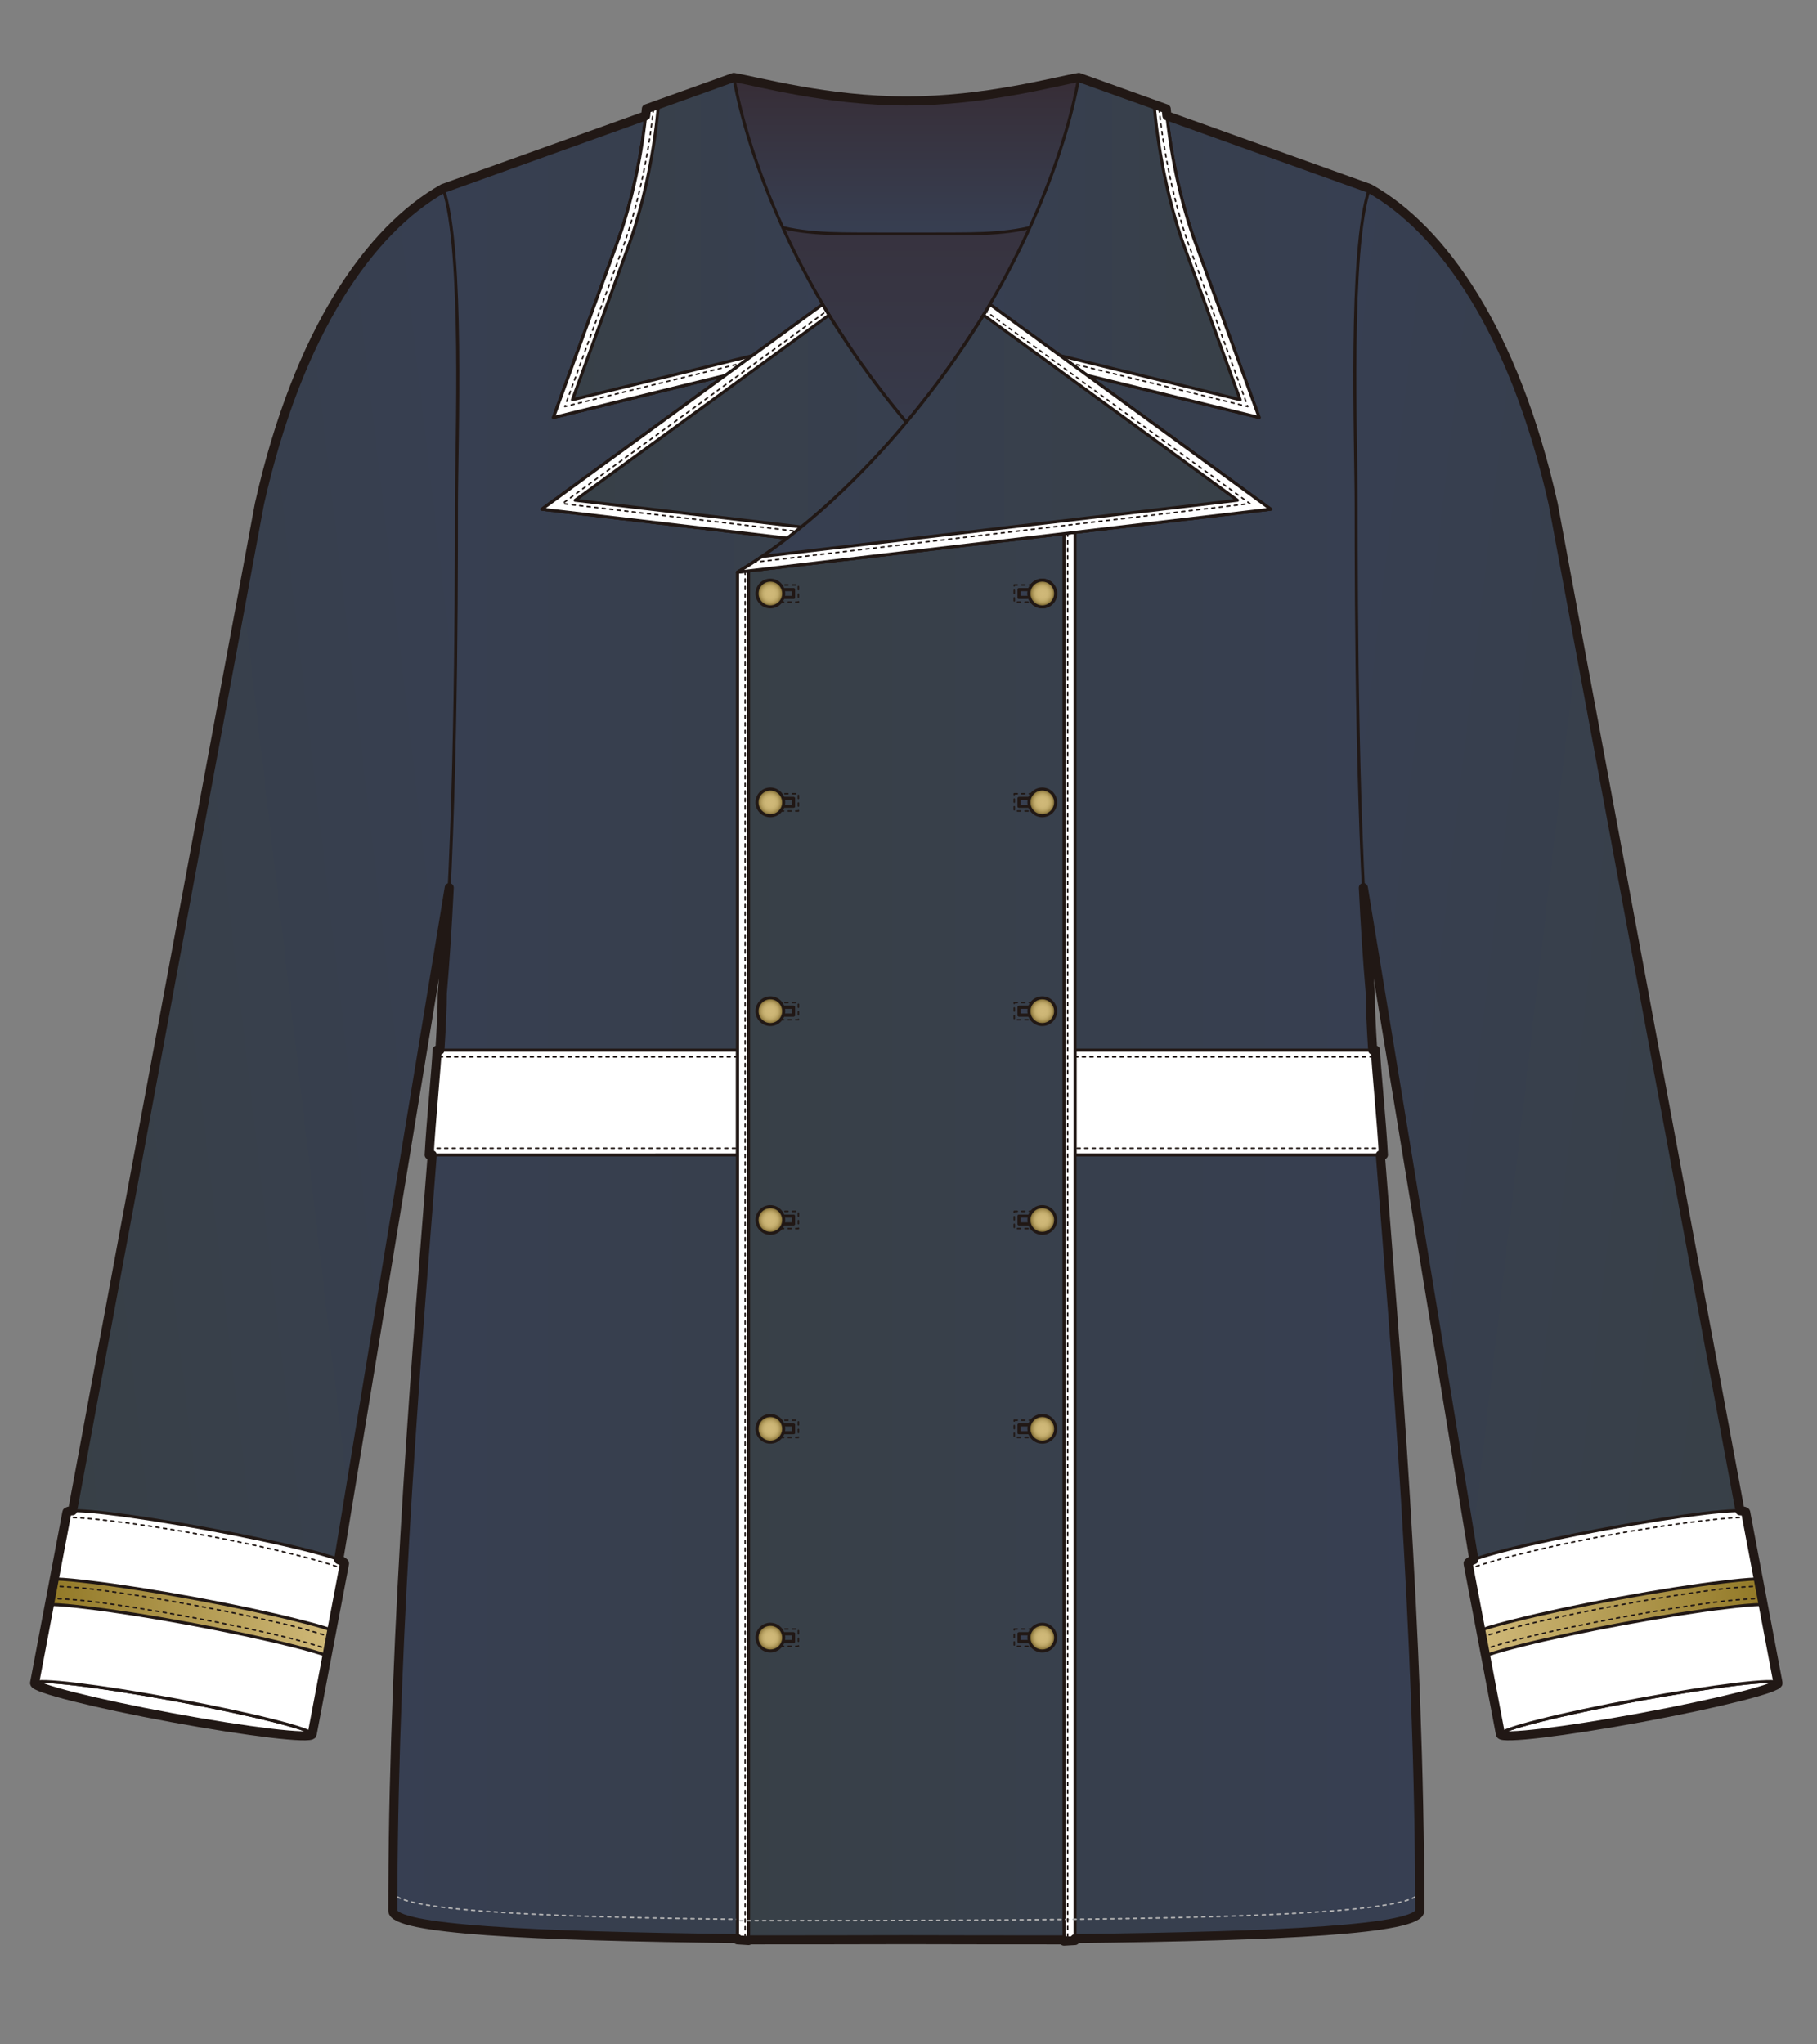 <?xml version="1.0" encoding="utf-8"?>
<!-- Generator: Adobe Illustrator 12.0.0, SVG Export Plug-In . SVG Version: 6.00 Build 51448)  -->
<!DOCTYPE svg PUBLIC "-//W3C//DTD SVG 1.1//EN" "http://www.w3.org/Graphics/SVG/1.1/DTD/svg11.dtd">
<svg  version="1.1" id="レイヤー_1" xmlns="http://www.w3.org/2000/svg" xmlns:xlink="http://www.w3.org/1999/xlink" width="600" height="675" viewBox="0 0 600 675"
	 overflow="visible" enable-background="new 0 0 600 675" xml:space="preserve">
<rect x="0" y="0" width="600" height="675" fill="#808080" stroke="none"/>
<rect fill="none" width="600" height="675"/>
<g>
	<linearGradient id="XMLID_51_" gradientUnits="userSpaceOnUse" x1="299.272" y1="179.873" x2="299.272" y2="27.812">
		<stop  offset="0" style="stop-color:#373F52"/>
		<stop  offset="1" style="stop-color:#372D36"/>
	</linearGradient>
	<path fill="url(#XMLID_51_)" stroke="#211815" stroke-linecap="round" stroke-linejoin="round" d="M297.07,179.873l137.514-46.282
		c3.01-25.41,7.545-55.84,11.322-61.8l-89.658-43.979c-10.658,10.335-32.299,6.712-56.977,5.517
		c-24.676,1.196-46.318,4.818-56.975-5.517l-89.659,43.979c3.936,6.207,8.692,38.948,11.688,64.923L297.07,179.873z"/>
	
		<linearGradient id="XMLID_52_" gradientUnits="userSpaceOnUse" x1="3323.364" y1="-704.536" x2="3504.794" y2="-704.536" gradientTransform="matrix(-0.993 0.116 0.116 0.993 3563.743 599.259)">
		<stop  offset="0" style="stop-color:#373F52"/>
		<stop  offset="1" style="stop-color:#384047"/>
	</linearGradient>
	<path fill="url(#XMLID_52_)" stroke="#211815" stroke-linecap="round" stroke-linejoin="round" d="M155.62,248.867l-45.06,273.93
		l-87.068-21.473l62.172-334.913c12.804-57.124,36.648-90.693,60.664-104.189l8.127,23.348c9.641,19.323,1.634,26.872,6.118,46.817
		c7.757,34.477,2.167,95.926-4.953,146.399"/>
	<linearGradient id="XMLID_53_" gradientUnits="userSpaceOnUse" x1="129.717" y1="334.161" x2="355.006" y2="334.161">
		<stop  offset="0" style="stop-color:#373F52"/>
		<stop  offset="1" style="stop-color:#384047"/>
	</linearGradient>
	<path fill="url(#XMLID_53_)" stroke="#211815" stroke-linecap="round" stroke-linejoin="round" d="M355.006,640.51l-0.014-3.727
		V188.925C302.01,157.053,252.404,84.015,242.297,27.812l-95.969,34.41c6.9,20.264,4.397,84.114,4.397,104.515
		c0,35.107-0.198,110.1-4.673,161.223c0,0,0-0.348,0,0c0,33.505-16.336,174.874-16.336,302.897
		C129.717,640.016,229.248,640.51,355.006,640.51"/>
	
		<path fill="none" stroke="#B1B1B2" stroke-width="0.5" stroke-linecap="round" stroke-linejoin="round" stroke-dasharray="1 1.5" d="
		M129.717,624.497c0,9.158,99.531,9.652,225.289,9.652"/>
	
		<linearGradient id="XMLID_54_" gradientUnits="userSpaceOnUse" x1="13684.947" y1="77.267" x2="13684.947" y2="25.581" gradientTransform="matrix(-1 0 0 1 13988.059 0)">
		<stop  offset="0" style="stop-color:#373F52"/>
		<stop  offset="1" style="stop-color:#372D36"/>
	</linearGradient>
	<path fill="url(#XMLID_54_)" stroke="#211815" stroke-linecap="round" stroke-linejoin="round" d="M299.271,33.329
		c-25.872,0-48.994-6.377-56.975-7.748l-22.678,12.673c1.535,4.57-4.992,14.988-0.942,19.084
		c9.685,9.392,22.489,13.014,38.058,17.365c10.912,3.047,22.975,2.446,35.318,2.563l5.949-0.003h2.539l5.949,0.003
		c12.344-0.117,24.406,0.484,35.317-2.563c15.568-4.351,28.374-7.974,38.058-17.365c4.052-4.096,7.492-8.943,9.025-13.514
		l-32.645-18.244C348.266,26.952,325.143,33.329,299.271,33.329"/>
	<path fill="none" stroke="#211815" stroke-linecap="round" stroke-linejoin="round" stroke-dasharray="3" d="M273.729,104.048
		c0,0-69.3,50.543-83.807,61.124c15.967,1.886,125.418,14.822,156.979,18.552"/>
	<polyline fill="none" stroke="#211815" stroke-linecap="round" stroke-linejoin="round" stroke-dasharray="3" points="
		354.992,188.925 178.935,168.12 271.611,100.526 	"/>
	<path fill="none" stroke="#211815" stroke-linecap="round" stroke-linejoin="round" stroke-dasharray="3" d="M217.261,36.361
		c-1.388,14.813-4.979,32.42-10.39,46.701l0.02-0.051c0,0-13.784,37.767-17.877,48.98c11.169-2.736,77.406-18.967,88.689-21.731"/>
	<path fill="none" stroke="#211815" stroke-linecap="round" stroke-linejoin="round" stroke-dasharray="3" d="M280.169,113.981
		l-97.429,23.873l20.591-56.417c5.664-14.95,8.862-32.156,10.116-45.512"/>
	<path fill="#FFFFFF" stroke="#211815" stroke-linecap="round" stroke-linejoin="round" d="M144.326,346.73h99.227v34.594H141.721
		C142.221,371.369,144.262,350.868,144.326,346.73z"/>
	
		<linearGradient id="XMLID_55_" gradientUnits="userSpaceOnUse" x1="4577.192" y1="81.718" x2="4674.619" y2="81.718" gradientTransform="matrix(-1 0 0 1 4857.359 0)">
		<stop  offset="0" style="stop-color:#373F52"/>
		<stop  offset="1" style="stop-color:#384047"/>
	</linearGradient>
	<path fill="url(#XMLID_55_)" stroke="#211815" stroke-linecap="round" stroke-linejoin="round" d="M213.447,35.925
		c-1.252,13.354-4.452,30.563-10.116,45.512l-20.591,56.417l97.427-23.873c-19.063-28.324-33.017-61.418-37.87-88.4L213.447,35.925z
		"/>
	<path fill="#FFFFFF" stroke="#211815" stroke-linecap="round" stroke-linejoin="round" d="M217.451,34.49l-4.004,1.435
		c-1.252,13.354-4.452,30.563-10.116,45.512l-20.591,56.417l97.427-23.873c-0.831-1.235-1.651-2.477-2.466-3.721
		c-4.723,1.158-70.961,17.387-88.688,21.73c4.093-11.213,17.877-48.98,17.877-48.98l-0.02,0.051
		c5.41-14.28,9.002-31.888,10.39-46.701C217.328,35.736,217.389,35.111,217.451,34.49z"/>
	
		<path fill="none" stroke="#211815" stroke-width="0.5" stroke-linecap="round" stroke-linejoin="round" stroke-dasharray="1 1.5" d="
		M276.997,112.061c-2.056,0.503-90.485,22.17-90.485,22.17l18.88-51.726c4.896-12.93,8.953-31.723,10.481-47.449"/>
	
		<linearGradient id="XMLID_56_" gradientUnits="userSpaceOnUse" x1="4502.367" y1="144.726" x2="4678.425" y2="144.726" gradientTransform="matrix(-1 0 0 1 4857.359 0)">
		<stop  offset="0" style="stop-color:#373F52"/>
		<stop  offset="1" style="stop-color:#384047"/>
	</linearGradient>
	<path fill="url(#XMLID_56_)" stroke="#211815" stroke-linecap="round" stroke-linejoin="round" d="M354.992,188.925L178.935,168.12
		l92.677-67.593C293.136,136.422,323.468,169.961,354.992,188.925z"/>
	<path fill="#FFFFFF" stroke="#211815" stroke-linecap="round" stroke-linejoin="round" d="M273.729,104.048
		c-67.097,48.936-67.07,48.917-83.807,61.124c15.967,1.886,125.418,14.822,156.979,18.552c2.686,1.834,5.383,3.574,8.092,5.202
		L178.935,168.12l92.677-67.593C272.867,102.619,273.158,103.127,273.729,104.048z"/>
	
		<path fill="none" stroke="#211815" stroke-width="0.5" stroke-linecap="round" stroke-linejoin="round" stroke-dasharray="1 1.5" d="
		M346.353,185.25c-0.718-0.085-160.618-18.982-160.618-18.982s87.116-63.476,87.196-63.535"/>
	
		<line fill="none" stroke="#211815" stroke-width="0.5" stroke-linecap="round" stroke-linejoin="round" stroke-dasharray="1 1.5" x1="145.132" y1="348.943" x2="243.553" y2="348.943"/>
	
		<line fill="none" stroke="#211815" stroke-width="0.5" stroke-linecap="round" stroke-linejoin="round" stroke-dasharray="1 1.5" x1="141.855" y1="379.111" x2="243.564" y2="379.111"/>
	<path fill="#FFFFFF" stroke="#211815" stroke-linecap="round" stroke-linejoin="round" d="M11.414,555.702
		c-0.309,1.626,19.962,6.733,45.273,11.406c25.307,4.673,46.074,7.146,46.381,5.521c0.309-1.627-19.959-6.734-45.271-11.406
		C32.489,556.549,11.727,554.078,11.414,555.702z"/>
	<path fill="#FFFFFF" stroke="#211815" stroke-linecap="round" stroke-linejoin="round" d="M113.754,516.229
		c0.308-1.625-19.963-6.734-45.272-11.405c-25.308-4.675-46.073-7.144-46.385-5.521l-10.683,56.399
		c0.313-1.624,21.075,0.847,46.383,5.521c25.313,4.672,45.58,9.779,45.271,11.406L113.754,516.229z"/>
	
		<path fill="none" stroke="#211815" stroke-width="0.5" stroke-linecap="round" stroke-linejoin="round" stroke-dasharray="1 1.5" d="
		M113.41,518.043c-3.71-1.638-20.586-6.477-45.331-11.043c-24.782-4.577-42.275-6.186-46.309-5.979"/>
	<linearGradient id="XMLID_57_" gradientUnits="userSpaceOnUse" x1="16.333" y1="534" x2="109.584" y2="534">
		<stop  offset="0" style="stop-color:#927927"/>
		<stop  offset="1" style="stop-color:#D0B979"/>
	</linearGradient>
	<path fill="url(#XMLID_57_)" stroke="#211815" stroke-linecap="round" stroke-linejoin="round" d="M17.922,521.311
		c3.893,0.109,7.83,0.578,11.896,1.063c9.323,1.108,21.515,3.022,34.321,5.388c12.811,2.365,24.869,4.929,33.963,7.221l0,0
		c3.963,1,7.811,1.967,11.482,3.255l-1.599,8.453c-3.622-1.352-7.579-2.349-11.896-3.437l0,0c-8.961-2.256-20.87-4.789-33.536-7.126
		c-12.662-2.339-24.69-4.228-33.875-5.321c-4.43-0.527-8.478-1.01-12.345-1.042L17.922,521.311z"/>
	
		<path fill="none" stroke="#211815" stroke-width="0.5" stroke-linecap="round" stroke-linejoin="round" stroke-dasharray="1 1.5" d="
		M109.159,540.479c-3.011-0.963-8.233-2.502-11.517-3.33c-9.131-2.301-21.145-4.854-33.906-7.21
		c-12.775-2.36-24.916-4.267-34.18-5.367c-3.402-0.405-8.881-0.745-12.072-0.925"/>
	
		<path fill="none" stroke="#211815" stroke-width="0.5" stroke-linecap="round" stroke-linejoin="round" stroke-dasharray="1 1.5" d="
		M16.723,527.699c3.188,0.165,8.707,0.492,12.165,0.903c9.29,1.105,21.372,3.003,34.067,5.35c12.671,2.338,24.63,4.88,33.674,7.157
		c3.409,0.857,8.715,2.436,11.764,3.425"/>
	
		<linearGradient id="XMLID_58_" gradientUnits="userSpaceOnUse" x1="-12077.045" y1="1100.345" x2="-11895.613" y2="1100.345" gradientTransform="matrix(0.993 0.116 -0.116 0.993 12540.575 599.259)">
		<stop  offset="0" style="stop-color:#373F52"/>
		<stop  offset="1" style="stop-color:#384047"/>
	</linearGradient>
	<path fill="url(#XMLID_58_)" stroke="#211815" stroke-linecap="round" stroke-linejoin="round" d="M442.924,248.867l45.062,273.93
		l87.068-21.473l-62.173-334.913c-12.805-57.124-36.648-90.693-60.664-104.189L444.09,85.57
		c-9.641,19.323-1.635,26.872-6.119,46.817c-7.755,34.477-2.166,95.926,4.953,146.399"/>
	<path fill="#FFFFFF" stroke="#211815" stroke-linecap="round" stroke-linejoin="round" d="M587.133,555.702
		c0.306,1.626-19.963,6.733-45.274,11.406c-25.308,4.673-46.075,7.146-46.382,5.521c-0.309-1.627,19.959-6.734,45.271-11.406
		C566.057,556.549,586.818,554.078,587.133,555.702z"/>
	<path fill="#FFFFFF" stroke="#211815" stroke-linecap="round" stroke-linejoin="round" d="M484.791,516.229
		c-0.307-1.625,19.963-6.734,45.271-11.405c25.31-4.675,46.074-7.144,46.387-5.521l10.684,56.399
		c-0.314-1.624-21.076,0.847-46.385,5.521c-25.313,4.672-45.58,9.779-45.271,11.406L484.791,516.229z"/>
	
		<path fill="none" stroke="#211815" stroke-width="0.5" stroke-linecap="round" stroke-linejoin="round" stroke-dasharray="1 1.5" d="
		M485.137,518.043c3.707-1.638,20.584-6.477,45.328-11.043c24.782-4.577,42.275-6.186,46.311-5.979"/>
	
		<linearGradient id="XMLID_59_" gradientUnits="userSpaceOnUse" x1="15522.105" y1="534" x2="15615.357" y2="534" gradientTransform="matrix(-1 0 0 1 16104.318 0)">
		<stop  offset="0" style="stop-color:#927927"/>
		<stop  offset="1" style="stop-color:#D0B979"/>
	</linearGradient>
	<path fill="url(#XMLID_59_)" stroke="#211815" stroke-linecap="round" stroke-linejoin="round" d="M580.623,521.311
		c-3.893,0.109-7.83,0.578-11.895,1.063c-9.325,1.108-21.517,3.022-34.322,5.388c-12.811,2.365-24.869,4.929-33.964,7.221l0,0
		c-3.962,1-7.81,1.967-11.481,3.255l1.598,8.453c3.623-1.352,7.579-2.349,11.896-3.437l0,0c8.963-2.256,20.871-4.789,33.537-7.126
		c12.662-2.339,24.691-4.228,33.876-5.321c4.429-0.527,8.478-1.01,12.345-1.042L580.623,521.311z"/>
	
		<path fill="none" stroke="#211815" stroke-width="0.5" stroke-linecap="round" stroke-linejoin="round" stroke-dasharray="1 1.5" d="
		M489.387,540.479c3.011-0.963,8.231-2.502,11.517-3.33c9.131-2.301,21.144-4.854,33.905-7.21c12.775-2.36,24.915-4.267,34.18-5.367
		c3.402-0.405,8.881-0.745,12.072-0.925"/>
	
		<path fill="none" stroke="#211815" stroke-width="0.5" stroke-linecap="round" stroke-linejoin="round" stroke-dasharray="1 1.5" d="
		M581.822,527.699c-3.186,0.165-8.707,0.492-12.166,0.903c-9.289,1.105-21.37,3.003-34.066,5.35
		c-12.67,2.338-24.629,4.88-33.674,7.157c-3.408,0.857-8.715,2.436-11.764,3.425"/>
	
		<linearGradient id="XMLID_60_" gradientUnits="userSpaceOnUse" x1="-12197.941" y1="1076.77" x2="-12197.941" y2="1076.77" gradientTransform="matrix(0.993 0.116 -0.116 0.993 12683.255 599.259)">
		<stop  offset="0" style="stop-color:#373F52"/>
		<stop  offset="1" style="stop-color:#384047"/>
	</linearGradient>
	<path fill="url(#XMLID_60_)" stroke="#211815" stroke-linecap="round" stroke-linejoin="round" d="M442.924,248.867"/>
	<polyline fill="none" stroke="#211815" stroke-linecap="round" stroke-linejoin="round" stroke-dasharray="3" points="
		351.348,640.739 351.335,636.783 351.335,186.656 	"/>
	
		<linearGradient id="XMLID_61_" gradientUnits="userSpaceOnUse" x1="13993.238" y1="334.161" x2="14218.527" y2="334.161" gradientTransform="matrix(-1 0 0 1 14462.066 0)">
		<stop  offset="0" style="stop-color:#373F52"/>
		<stop  offset="1" style="stop-color:#384047"/>
	</linearGradient>
	<path fill="url(#XMLID_61_)" stroke="#211815" stroke-linecap="round" stroke-linejoin="round" d="M243.539,640.51l0.014-3.727
		V188.925c52.982-31.873,102.589-104.911,112.695-161.113l95.969,34.41c-6.899,20.264-4.395,84.114-4.395,104.515
		c0,35.107,0.196,110.1,4.67,161.223c0,0,0-0.348,0,0c0,33.505,16.336,174.874,16.336,302.897
		C468.828,640.016,369.297,640.51,243.539,640.51"/>
	<path fill="#FFFFFF" stroke="#211815" stroke-linecap="round" stroke-linejoin="round" d="M454.215,346.73H354.99v34.594h101.831
		C456.324,371.369,454.281,350.868,454.215,346.73z"/>
	
		<linearGradient id="XMLID_62_" gradientUnits="userSpaceOnUse" x1="4595.311" y1="195.973" x2="4604.092" y2="195.973" gradientTransform="matrix(-1 0 0 1 4857.359 0)">
		<stop  offset="0" style="stop-color:#373F52"/>
		<stop  offset="1" style="stop-color:#384047"/>
	</linearGradient>
	
		<rect x="253.268" y="194.705" fill="url(#XMLID_62_)" stroke="#211815" stroke-linecap="round" stroke-linejoin="round" width="8.78" height="2.535"/>
	
		<linearGradient id="XMLID_63_" gradientUnits="userSpaceOnUse" x1="4595.311" y1="264.921" x2="4604.092" y2="264.921" gradientTransform="matrix(-1 0 0 1 4857.359 0)">
		<stop  offset="0" style="stop-color:#373F52"/>
		<stop  offset="1" style="stop-color:#384047"/>
	</linearGradient>
	
		<rect x="253.268" y="263.654" fill="url(#XMLID_63_)" stroke="#211815" stroke-linecap="round" stroke-linejoin="round" width="8.78" height="2.534"/>
	
		<linearGradient id="XMLID_64_" gradientUnits="userSpaceOnUse" x1="4595.311" y1="333.869" x2="4604.092" y2="333.869" gradientTransform="matrix(-1 0 0 1 4857.359 0)">
		<stop  offset="0" style="stop-color:#373F52"/>
		<stop  offset="1" style="stop-color:#384047"/>
	</linearGradient>
	
		<rect x="253.268" y="332.603" fill="url(#XMLID_64_)" stroke="#211815" stroke-linecap="round" stroke-linejoin="round" width="8.78" height="2.532"/>
	
		<linearGradient id="XMLID_65_" gradientUnits="userSpaceOnUse" x1="4595.311" y1="402.816" x2="4604.092" y2="402.816" gradientTransform="matrix(-1 0 0 1 4857.359 0)">
		<stop  offset="0" style="stop-color:#373F52"/>
		<stop  offset="1" style="stop-color:#384047"/>
	</linearGradient>
	
		<rect x="253.268" y="401.549" fill="url(#XMLID_65_)" stroke="#211815" stroke-linecap="round" stroke-linejoin="round" width="8.78" height="2.535"/>
	
		<linearGradient id="XMLID_66_" gradientUnits="userSpaceOnUse" x1="4595.311" y1="471.765" x2="4604.092" y2="471.765" gradientTransform="matrix(-1 0 0 1 4857.359 0)">
		<stop  offset="0" style="stop-color:#373F52"/>
		<stop  offset="1" style="stop-color:#384047"/>
	</linearGradient>
	
		<rect x="253.268" y="470.498" fill="url(#XMLID_66_)" stroke="#211815" stroke-linecap="round" stroke-linejoin="round" width="8.78" height="2.533"/>
	
		<linearGradient id="XMLID_67_" gradientUnits="userSpaceOnUse" x1="4595.311" y1="540.712" x2="4604.092" y2="540.712" gradientTransform="matrix(-1 0 0 1 4857.359 0)">
		<stop  offset="0" style="stop-color:#373F52"/>
		<stop  offset="1" style="stop-color:#384047"/>
	</linearGradient>
	
		<rect x="253.268" y="539.445" fill="url(#XMLID_67_)" stroke="#211815" stroke-linecap="round" stroke-linejoin="round" width="8.78" height="2.533"/>
	
		<linearGradient id="XMLID_68_" gradientUnits="userSpaceOnUse" x1="4512.092" y1="540.712" x2="4520.873" y2="540.712" gradientTransform="matrix(-1 0 0 1 4857.359 0)">
		<stop  offset="0" style="stop-color:#373F52"/>
		<stop  offset="1" style="stop-color:#384047"/>
	</linearGradient>
	
		<rect x="336.486" y="539.445" fill="url(#XMLID_68_)" stroke="#211815" stroke-linecap="round" stroke-linejoin="round" width="8.781" height="2.533"/>
	
		<linearGradient id="XMLID_69_" gradientUnits="userSpaceOnUse" x1="4512.092" y1="471.765" x2="4520.873" y2="471.765" gradientTransform="matrix(-1 0 0 1 4857.359 0)">
		<stop  offset="0" style="stop-color:#373F52"/>
		<stop  offset="1" style="stop-color:#384047"/>
	</linearGradient>
	
		<rect x="336.486" y="470.498" fill="url(#XMLID_69_)" stroke="#211815" stroke-linecap="round" stroke-linejoin="round" width="8.781" height="2.533"/>
	
		<linearGradient id="XMLID_70_" gradientUnits="userSpaceOnUse" x1="4512.092" y1="402.816" x2="4520.873" y2="402.816" gradientTransform="matrix(-1 0 0 1 4857.359 0)">
		<stop  offset="0" style="stop-color:#373F52"/>
		<stop  offset="1" style="stop-color:#384047"/>
	</linearGradient>
	
		<rect x="336.486" y="401.549" fill="url(#XMLID_70_)" stroke="#211815" stroke-linecap="round" stroke-linejoin="round" width="8.781" height="2.535"/>
	
		<linearGradient id="XMLID_71_" gradientUnits="userSpaceOnUse" x1="4512.092" y1="333.869" x2="4520.873" y2="333.869" gradientTransform="matrix(-1 0 0 1 4857.359 0)">
		<stop  offset="0" style="stop-color:#373F52"/>
		<stop  offset="1" style="stop-color:#384047"/>
	</linearGradient>
	
		<rect x="336.486" y="332.603" fill="url(#XMLID_71_)" stroke="#211815" stroke-linecap="round" stroke-linejoin="round" width="8.781" height="2.532"/>
	
		<linearGradient id="XMLID_72_" gradientUnits="userSpaceOnUse" x1="4512.092" y1="264.921" x2="4520.873" y2="264.921" gradientTransform="matrix(-1 0 0 1 4857.359 0)">
		<stop  offset="0" style="stop-color:#373F52"/>
		<stop  offset="1" style="stop-color:#384047"/>
	</linearGradient>
	
		<rect x="336.486" y="263.654" fill="url(#XMLID_72_)" stroke="#211815" stroke-linecap="round" stroke-linejoin="round" width="8.781" height="2.534"/>
	
		<linearGradient id="XMLID_73_" gradientUnits="userSpaceOnUse" x1="4512.092" y1="195.973" x2="4520.873" y2="195.973" gradientTransform="matrix(-1 0 0 1 4857.359 0)">
		<stop  offset="0" style="stop-color:#373F52"/>
		<stop  offset="1" style="stop-color:#384047"/>
	</linearGradient>
	
		<rect x="336.486" y="194.705" fill="url(#XMLID_73_)" stroke="#211815" stroke-linecap="round" stroke-linejoin="round" width="8.781" height="2.535"/>
	<path fill="#E0E0E0" stroke="#211815" stroke-linecap="round" stroke-linejoin="round" d="M340.502,540.713
		c0,2.332,1.639,4.223,3.656,4.223c2.023,0,3.662-1.891,3.662-4.223c0-2.334-1.639-4.224-3.662-4.224
		C342.141,536.489,340.502,538.379,340.502,540.713z"/>
	<path fill="#E0E0E0" stroke="#211815" stroke-linecap="round" stroke-linejoin="round" d="M340.502,471.765
		c0,2.332,1.639,4.224,3.656,4.224c2.023,0,3.662-1.892,3.662-4.224c0-2.333-1.639-4.224-3.662-4.224
		C342.141,467.541,340.502,469.432,340.502,471.765z"/>
	<path fill="#E0E0E0" stroke="#211815" stroke-linecap="round" stroke-linejoin="round" d="M340.502,402.816
		c0,2.332,1.639,4.222,3.656,4.222c2.023,0,3.662-1.89,3.662-4.222s-1.639-4.224-3.662-4.224
		C342.141,398.593,340.502,400.484,340.502,402.816z"/>
	<path fill="#E0E0E0" stroke="#211815" stroke-linecap="round" stroke-linejoin="round" d="M340.502,333.869
		c0,2.333,1.639,4.222,3.656,4.222c2.023,0,3.662-1.89,3.662-4.222c0-2.332-1.639-4.223-3.662-4.223
		C342.141,329.646,340.502,331.537,340.502,333.869z"/>
	<path fill="#E0E0E0" stroke="#211815" stroke-linecap="round" stroke-linejoin="round" d="M340.502,264.921
		c0,2.331,1.639,4.223,3.656,4.223c2.023,0,3.662-1.892,3.662-4.223c0-2.332-1.639-4.224-3.662-4.224
		C342.141,260.698,340.502,262.589,340.502,264.921z"/>
	<path fill="#E0E0E0" stroke="#211815" stroke-linecap="round" stroke-linejoin="round" d="M340.502,195.974
		c0,2.332,1.639,4.221,3.656,4.221c2.023,0,3.662-1.889,3.662-4.221c0-2.333-1.639-4.223-3.662-4.223
		C342.141,191.75,340.502,193.641,340.502,195.974z"/>
	
		<ellipse fill="#E0E0E0" stroke="#211815" stroke-linecap="round" stroke-linejoin="round" cx="254.376" cy="195.974" rx="3.659" ry="4.223"/>
	
		<ellipse fill="#E0E0E0" stroke="#211815" stroke-linecap="round" stroke-linejoin="round" cx="254.376" cy="264.921" rx="3.659" ry="4.224"/>
	
		<ellipse fill="#E0E0E0" stroke="#211815" stroke-linecap="round" stroke-linejoin="round" cx="254.376" cy="333.869" rx="3.659" ry="4.223"/>
	
		<ellipse fill="#E0E0E0" stroke="#211815" stroke-linecap="round" stroke-linejoin="round" cx="254.376" cy="402.816" rx="3.659" ry="4.224"/>
	
		<ellipse fill="#E0E0E0" stroke="#211815" stroke-linecap="round" stroke-linejoin="round" cx="254.376" cy="471.765" rx="3.659" ry="4.224"/>
	
		<ellipse fill="#E0E0E0" stroke="#211815" stroke-linecap="round" stroke-linejoin="round" cx="254.376" cy="540.713" rx="3.659" ry="4.224"/>
	<path fill="none" stroke="#211815" stroke-linecap="round" stroke-linejoin="round" stroke-dasharray="3" d="M324.813,104.048
		c0,0,69.304,50.543,83.81,61.124c-15.969,1.886-125.42,14.822-156.979,18.552"/>
	<polyline fill="none" stroke="#211815" stroke-linecap="round" stroke-linejoin="round" stroke-dasharray="3" points="
		243.553,188.925 419.611,168.12 326.935,100.526 	"/>
	<path fill="#FFFFFF" stroke="#211815" stroke-linecap="round" stroke-linejoin="round" d="M247.187,640.739l0.024-3.956V186.656
		c-1.218,0.778-2.438,1.535-3.658,2.269v447.858l-0.016,3.727C244.745,640.589,245.961,640.665,247.187,640.739z"/>
	<linearGradient id="XMLID_74_" gradientUnits="userSpaceOnUse" x1="336.496" y1="195.973" x2="345.276" y2="195.973">
		<stop  offset="0" style="stop-color:#373F52"/>
		<stop  offset="1" style="stop-color:#384047"/>
	</linearGradient>
	
		<rect x="336.496" y="194.705" fill="url(#XMLID_74_)" stroke="#211815" stroke-linecap="round" stroke-linejoin="round" width="8.78" height="2.535"/>
	<linearGradient id="XMLID_75_" gradientUnits="userSpaceOnUse" x1="336.496" y1="264.921" x2="345.276" y2="264.921">
		<stop  offset="0" style="stop-color:#373F52"/>
		<stop  offset="1" style="stop-color:#384047"/>
	</linearGradient>
	
		<rect x="336.496" y="263.654" fill="url(#XMLID_75_)" stroke="#211815" stroke-linecap="round" stroke-linejoin="round" width="8.78" height="2.534"/>
	<linearGradient id="XMLID_76_" gradientUnits="userSpaceOnUse" x1="336.496" y1="333.869" x2="345.276" y2="333.869">
		<stop  offset="0" style="stop-color:#373F52"/>
		<stop  offset="1" style="stop-color:#384047"/>
	</linearGradient>
	
		<rect x="336.496" y="332.603" fill="url(#XMLID_76_)" stroke="#211815" stroke-linecap="round" stroke-linejoin="round" width="8.78" height="2.532"/>
	<linearGradient id="XMLID_77_" gradientUnits="userSpaceOnUse" x1="336.496" y1="402.816" x2="345.276" y2="402.816">
		<stop  offset="0" style="stop-color:#373F52"/>
		<stop  offset="1" style="stop-color:#384047"/>
	</linearGradient>
	
		<rect x="336.496" y="401.549" fill="url(#XMLID_77_)" stroke="#211815" stroke-linecap="round" stroke-linejoin="round" width="8.78" height="2.535"/>
	<linearGradient id="XMLID_78_" gradientUnits="userSpaceOnUse" x1="336.496" y1="471.765" x2="345.276" y2="471.765">
		<stop  offset="0" style="stop-color:#373F52"/>
		<stop  offset="1" style="stop-color:#384047"/>
	</linearGradient>
	
		<rect x="336.496" y="470.498" fill="url(#XMLID_78_)" stroke="#211815" stroke-linecap="round" stroke-linejoin="round" width="8.78" height="2.533"/>
	<linearGradient id="XMLID_79_" gradientUnits="userSpaceOnUse" x1="336.496" y1="540.712" x2="345.276" y2="540.712">
		<stop  offset="0" style="stop-color:#373F52"/>
		<stop  offset="1" style="stop-color:#384047"/>
	</linearGradient>
	
		<rect x="336.496" y="539.445" fill="url(#XMLID_79_)" stroke="#211815" stroke-linecap="round" stroke-linejoin="round" width="8.78" height="2.533"/>
	<linearGradient id="XMLID_80_" gradientUnits="userSpaceOnUse" x1="253.275" y1="540.712" x2="262.058" y2="540.712">
		<stop  offset="0" style="stop-color:#373F52"/>
		<stop  offset="1" style="stop-color:#384047"/>
	</linearGradient>
	
		<rect x="253.275" y="539.445" fill="url(#XMLID_80_)" stroke="#211815" stroke-linecap="round" stroke-linejoin="round" width="8.782" height="2.533"/>
	<linearGradient id="XMLID_81_" gradientUnits="userSpaceOnUse" x1="253.275" y1="471.765" x2="262.058" y2="471.765">
		<stop  offset="0" style="stop-color:#373F52"/>
		<stop  offset="1" style="stop-color:#384047"/>
	</linearGradient>
	
		<rect x="253.275" y="470.498" fill="url(#XMLID_81_)" stroke="#211815" stroke-linecap="round" stroke-linejoin="round" width="8.782" height="2.533"/>
	<linearGradient id="XMLID_82_" gradientUnits="userSpaceOnUse" x1="253.275" y1="402.816" x2="262.058" y2="402.816">
		<stop  offset="0" style="stop-color:#373F52"/>
		<stop  offset="1" style="stop-color:#384047"/>
	</linearGradient>
	
		<rect x="253.275" y="401.549" fill="url(#XMLID_82_)" stroke="#211815" stroke-linecap="round" stroke-linejoin="round" width="8.782" height="2.535"/>
	<linearGradient id="XMLID_83_" gradientUnits="userSpaceOnUse" x1="253.275" y1="333.869" x2="262.058" y2="333.869">
		<stop  offset="0" style="stop-color:#373F52"/>
		<stop  offset="1" style="stop-color:#384047"/>
	</linearGradient>
	
		<rect x="253.275" y="332.603" fill="url(#XMLID_83_)" stroke="#211815" stroke-linecap="round" stroke-linejoin="round" width="8.782" height="2.532"/>
	<linearGradient id="XMLID_84_" gradientUnits="userSpaceOnUse" x1="253.275" y1="264.921" x2="262.058" y2="264.921">
		<stop  offset="0" style="stop-color:#373F52"/>
		<stop  offset="1" style="stop-color:#384047"/>
	</linearGradient>
	
		<rect x="253.275" y="263.654" fill="url(#XMLID_84_)" stroke="#211815" stroke-linecap="round" stroke-linejoin="round" width="8.782" height="2.534"/>
	
		<rect x="251.693" y="193.125" fill="none" stroke="#211815" stroke-width="0.5" stroke-linecap="round" stroke-linejoin="round" stroke-dasharray="1 1.5" width="11.945" height="5.695"/>
	<linearGradient id="XMLID_85_" gradientUnits="userSpaceOnUse" x1="253.275" y1="195.973" x2="262.058" y2="195.973">
		<stop  offset="0" style="stop-color:#373F52"/>
		<stop  offset="1" style="stop-color:#384047"/>
	</linearGradient>
	
		<rect x="253.275" y="194.705" fill="url(#XMLID_85_)" stroke="#211815" stroke-linecap="round" stroke-linejoin="round" width="8.782" height="2.535"/>
	
		<ellipse fill="#D0B979" stroke="#211815" stroke-linecap="round" stroke-linejoin="round" cx="254.383" cy="540.713" rx="3.658" ry="4.223"/>
	
		<ellipse fill="#D0B979" stroke="#211815" stroke-linecap="round" stroke-linejoin="round" cx="254.383" cy="471.765" rx="3.658" ry="4.224"/>
	
		<ellipse fill="#D0B979" stroke="#211815" stroke-linecap="round" stroke-linejoin="round" cx="254.383" cy="402.816" rx="3.658" ry="4.222"/>
	
		<ellipse fill="#D0B979" stroke="#211815" stroke-linecap="round" stroke-linejoin="round" cx="254.383" cy="333.869" rx="3.658" ry="4.222"/>
	
		<ellipse fill="#D0B979" stroke="#211815" stroke-linecap="round" stroke-linejoin="round" cx="254.383" cy="264.921" rx="3.658" ry="4.223"/>
	
		<ellipse fill="#D0B979" stroke="#211815" stroke-linecap="round" stroke-linejoin="round" cx="254.383" cy="195.974" rx="3.658" ry="4.221"/>
	
		<ellipse fill="#D0B979" stroke="#211815" stroke-linecap="round" stroke-linejoin="round" cx="344.168" cy="195.974" rx="3.66" ry="4.223"/>
	
		<ellipse fill="#D0B979" stroke="#211815" stroke-linecap="round" stroke-linejoin="round" cx="344.168" cy="264.921" rx="3.66" ry="4.224"/>
	
		<ellipse fill="#D0B979" stroke="#211815" stroke-linecap="round" stroke-linejoin="round" cx="344.168" cy="333.869" rx="3.66" ry="4.223"/>
	
		<ellipse fill="#D0B979" stroke="#211815" stroke-linecap="round" stroke-linejoin="round" cx="344.168" cy="402.816" rx="3.66" ry="4.224"/>
	
		<ellipse fill="#D0B979" stroke="#211815" stroke-linecap="round" stroke-linejoin="round" cx="344.168" cy="471.765" rx="3.66" ry="4.224"/>
	
		<ellipse fill="#D0B979" stroke="#211815" stroke-linecap="round" stroke-linejoin="round" cx="344.168" cy="540.713" rx="3.66" ry="4.224"/>
	<polyline fill="#FFFFFF" stroke="#211815" stroke-linecap="round" stroke-linejoin="round" points="355,33.961 355,640.731 
		351.343,640.938 351.343,47.484 	"/>
	<radialGradient id="XMLID_86_" cx="254.383" cy="195.973" r="4.41" gradientUnits="userSpaceOnUse">
		<stop  offset="0.006" style="stop-color:#D0B979"/>
		<stop  offset="0.356" style="stop-color:#CDB676"/>
		<stop  offset="0.528" style="stop-color:#C4AE6E"/>
		<stop  offset="0.661" style="stop-color:#B69F60"/>
		<stop  offset="0.774" style="stop-color:#A18B4E"/>
		<stop  offset="0.875" style="stop-color:#87733A"/>
		<stop  offset="0.965" style="stop-color:#695828"/>
		<stop  offset="1" style="stop-color:#5D4E22"/>
	</radialGradient>
	
		<circle fill="url(#XMLID_86_)" stroke="#211815" stroke-linecap="round" stroke-linejoin="round" cx="254.383" cy="195.974" r="4.41"/>
	<radialGradient id="XMLID_87_" cx="344.168" cy="195.973" r="4.41" gradientUnits="userSpaceOnUse">
		<stop  offset="0.006" style="stop-color:#D0B979"/>
		<stop  offset="0.356" style="stop-color:#CDB676"/>
		<stop  offset="0.528" style="stop-color:#C4AE6E"/>
		<stop  offset="0.661" style="stop-color:#B69F60"/>
		<stop  offset="0.774" style="stop-color:#A18B4E"/>
		<stop  offset="0.875" style="stop-color:#87733A"/>
		<stop  offset="0.965" style="stop-color:#695828"/>
		<stop  offset="1" style="stop-color:#5D4E22"/>
	</radialGradient>
	
		<circle fill="url(#XMLID_87_)" stroke="#211815" stroke-linecap="round" stroke-linejoin="round" cx="344.168" cy="195.974" r="4.41"/>
	<g>
		
			<linearGradient id="XMLID_88_" gradientUnits="userSpaceOnUse" x1="-8861.51" y1="81.718" x2="-8764.085" y2="81.718" gradientTransform="matrix(1 0 0 1 9179.887 0)">
			<stop  offset="0" style="stop-color:#373F52"/>
			<stop  offset="1" style="stop-color:#384047"/>
		</linearGradient>
		<path fill="url(#XMLID_88_)" stroke="#211815" stroke-linecap="round" stroke-linejoin="round" d="M385.096,35.925
			c1.25,13.354,4.451,30.563,10.117,45.512l20.589,56.417l-97.425-23.873c19.063-28.324,33.016-61.418,37.869-88.4L385.096,35.925z"
			/>
		<path fill="#FFFFFF" stroke="#211815" stroke-linecap="round" stroke-linejoin="round" d="M381.093,34.49l4.003,1.435
			c1.25,13.354,4.451,30.563,10.117,45.512l20.589,56.417l-97.425-23.873c0.829-1.235,1.65-2.477,2.465-3.721
			c4.723,1.158,70.962,17.387,88.688,21.73c-4.092-11.213-17.876-48.98-17.876-48.98l0.019,0.051
			c-5.41-14.28-9.003-31.888-10.391-46.701C381.215,35.736,381.153,35.111,381.093,34.49z"/>
	</g>
	
		<rect x="251.693" y="262.073" fill="none" stroke="#211815" stroke-width="0.5" stroke-linecap="round" stroke-linejoin="round" stroke-dasharray="1 1.5" width="11.945" height="5.696"/>
	<radialGradient id="XMLID_89_" cx="254.383" cy="264.921" r="4.41" gradientUnits="userSpaceOnUse">
		<stop  offset="0.006" style="stop-color:#D0B979"/>
		<stop  offset="0.356" style="stop-color:#CDB676"/>
		<stop  offset="0.528" style="stop-color:#C4AE6E"/>
		<stop  offset="0.661" style="stop-color:#B69F60"/>
		<stop  offset="0.774" style="stop-color:#A18B4E"/>
		<stop  offset="0.875" style="stop-color:#87733A"/>
		<stop  offset="0.965" style="stop-color:#695828"/>
		<stop  offset="1" style="stop-color:#5D4E22"/>
	</radialGradient>
	
		<circle fill="url(#XMLID_89_)" stroke="#211815" stroke-linecap="round" stroke-linejoin="round" cx="254.383" cy="264.921" r="4.41"/>
	
		<rect x="251.693" y="331.021" fill="none" stroke="#211815" stroke-width="0.5" stroke-linecap="round" stroke-linejoin="round" stroke-dasharray="1 1.5" width="11.945" height="5.696"/>
	<radialGradient id="XMLID_90_" cx="254.383" cy="333.869" r="4.41" gradientUnits="userSpaceOnUse">
		<stop  offset="0.006" style="stop-color:#D0B979"/>
		<stop  offset="0.356" style="stop-color:#CDB676"/>
		<stop  offset="0.528" style="stop-color:#C4AE6E"/>
		<stop  offset="0.661" style="stop-color:#B69F60"/>
		<stop  offset="0.774" style="stop-color:#A18B4E"/>
		<stop  offset="0.875" style="stop-color:#87733A"/>
		<stop  offset="0.965" style="stop-color:#695828"/>
		<stop  offset="1" style="stop-color:#5D4E22"/>
	</radialGradient>
	
		<circle fill="url(#XMLID_90_)" stroke="#211815" stroke-linecap="round" stroke-linejoin="round" cx="254.383" cy="333.869" r="4.41"/>
	
		<rect x="251.693" y="399.968" fill="none" stroke="#211815" stroke-width="0.5" stroke-linecap="round" stroke-linejoin="round" stroke-dasharray="1 1.5" width="11.945" height="5.696"/>
	<radialGradient id="XMLID_91_" cx="254.383" cy="402.815" r="4.41" gradientUnits="userSpaceOnUse">
		<stop  offset="0.006" style="stop-color:#D0B979"/>
		<stop  offset="0.356" style="stop-color:#CDB676"/>
		<stop  offset="0.528" style="stop-color:#C4AE6E"/>
		<stop  offset="0.661" style="stop-color:#B69F60"/>
		<stop  offset="0.774" style="stop-color:#A18B4E"/>
		<stop  offset="0.875" style="stop-color:#87733A"/>
		<stop  offset="0.965" style="stop-color:#695828"/>
		<stop  offset="1" style="stop-color:#5D4E22"/>
	</radialGradient>
	
		<circle fill="url(#XMLID_91_)" stroke="#211815" stroke-linecap="round" stroke-linejoin="round" cx="254.383" cy="402.815" r="4.41"/>
	
		<rect x="251.693" y="468.916" fill="none" stroke="#211815" stroke-width="0.5" stroke-linecap="round" stroke-linejoin="round" stroke-dasharray="1 1.5" width="11.945" height="5.697"/>
	<radialGradient id="XMLID_92_" cx="254.383" cy="471.764" r="4.41" gradientUnits="userSpaceOnUse">
		<stop  offset="0.006" style="stop-color:#D0B979"/>
		<stop  offset="0.356" style="stop-color:#CDB676"/>
		<stop  offset="0.528" style="stop-color:#C4AE6E"/>
		<stop  offset="0.661" style="stop-color:#B69F60"/>
		<stop  offset="0.774" style="stop-color:#A18B4E"/>
		<stop  offset="0.875" style="stop-color:#87733A"/>
		<stop  offset="0.965" style="stop-color:#695828"/>
		<stop  offset="1" style="stop-color:#5D4E22"/>
	</radialGradient>
	
		<circle fill="url(#XMLID_92_)" stroke="#211815" stroke-linecap="round" stroke-linejoin="round" cx="254.383" cy="471.764" r="4.41"/>
	
		<rect x="251.693" y="537.864" fill="none" stroke="#211815" stroke-width="0.5" stroke-linecap="round" stroke-linejoin="round" stroke-dasharray="1 1.5" width="11.945" height="5.696"/>
	<radialGradient id="XMLID_93_" cx="254.383" cy="540.713" r="4.41" gradientUnits="userSpaceOnUse">
		<stop  offset="0.006" style="stop-color:#D0B979"/>
		<stop  offset="0.356" style="stop-color:#CDB676"/>
		<stop  offset="0.528" style="stop-color:#C4AE6E"/>
		<stop  offset="0.661" style="stop-color:#B69F60"/>
		<stop  offset="0.774" style="stop-color:#A18B4E"/>
		<stop  offset="0.875" style="stop-color:#87733A"/>
		<stop  offset="0.965" style="stop-color:#695828"/>
		<stop  offset="1" style="stop-color:#5D4E22"/>
	</radialGradient>
	
		<circle fill="url(#XMLID_93_)" stroke="#211815" stroke-linecap="round" stroke-linejoin="round" cx="254.383" cy="540.713" r="4.41"/>
	
		<rect x="334.914" y="537.864" fill="none" stroke="#211815" stroke-width="0.5" stroke-linecap="round" stroke-linejoin="round" stroke-dasharray="1 1.5" width="11.943" height="5.696"/>
	
		<radialGradient id="XMLID_94_" cx="13635.875" cy="-13536.742" r="4.41" gradientTransform="matrix(-1 0 0 -1 13980.043 -12996.029)" gradientUnits="userSpaceOnUse">
		<stop  offset="0.006" style="stop-color:#D0B979"/>
		<stop  offset="0.356" style="stop-color:#CDB676"/>
		<stop  offset="0.528" style="stop-color:#C4AE6E"/>
		<stop  offset="0.661" style="stop-color:#B69F60"/>
		<stop  offset="0.774" style="stop-color:#A18B4E"/>
		<stop  offset="0.875" style="stop-color:#87733A"/>
		<stop  offset="0.965" style="stop-color:#695828"/>
		<stop  offset="1" style="stop-color:#5D4E22"/>
	</radialGradient>
	
		<circle fill="url(#XMLID_94_)" stroke="#211815" stroke-linecap="round" stroke-linejoin="round" cx="344.168" cy="540.713" r="4.41"/>
	
		<rect x="334.914" y="468.916" fill="none" stroke="#211815" stroke-width="0.5" stroke-linecap="round" stroke-linejoin="round" stroke-dasharray="1 1.5" width="11.943" height="5.697"/>
	
		<radialGradient id="XMLID_95_" cx="13635.875" cy="-13599.793" r="4.41" gradientTransform="matrix(-1 0 0 -1 13980.043 -13128.029)" gradientUnits="userSpaceOnUse">
		<stop  offset="0.006" style="stop-color:#D0B979"/>
		<stop  offset="0.356" style="stop-color:#CDB676"/>
		<stop  offset="0.528" style="stop-color:#C4AE6E"/>
		<stop  offset="0.661" style="stop-color:#B69F60"/>
		<stop  offset="0.774" style="stop-color:#A18B4E"/>
		<stop  offset="0.875" style="stop-color:#87733A"/>
		<stop  offset="0.965" style="stop-color:#695828"/>
		<stop  offset="1" style="stop-color:#5D4E22"/>
	</radialGradient>
	
		<circle fill="url(#XMLID_95_)" stroke="#211815" stroke-linecap="round" stroke-linejoin="round" cx="344.168" cy="471.764" r="4.41"/>
	
		<rect x="334.914" y="399.967" fill="none" stroke="#211815" stroke-width="0.5" stroke-linecap="round" stroke-linejoin="round" stroke-dasharray="1 1.5" width="11.943" height="5.697"/>
	
		<radialGradient id="XMLID_96_" cx="13635.875" cy="-13530.845" r="4.41" gradientTransform="matrix(-1 0 0 -1 13980.043 -13128.029)" gradientUnits="userSpaceOnUse">
		<stop  offset="0.006" style="stop-color:#D0B979"/>
		<stop  offset="0.356" style="stop-color:#CDB676"/>
		<stop  offset="0.528" style="stop-color:#C4AE6E"/>
		<stop  offset="0.661" style="stop-color:#B69F60"/>
		<stop  offset="0.774" style="stop-color:#A18B4E"/>
		<stop  offset="0.875" style="stop-color:#87733A"/>
		<stop  offset="0.965" style="stop-color:#695828"/>
		<stop  offset="1" style="stop-color:#5D4E22"/>
	</radialGradient>
	
		<circle fill="url(#XMLID_96_)" stroke="#211815" stroke-linecap="round" stroke-linejoin="round" cx="344.168" cy="402.815" r="4.41"/>
	
		<rect x="334.914" y="331.021" fill="none" stroke="#211815" stroke-width="0.5" stroke-linecap="round" stroke-linejoin="round" stroke-dasharray="1 1.5" width="11.943" height="5.696"/>
	
		<radialGradient id="XMLID_97_" cx="13635.875" cy="-13461.897" r="4.41" gradientTransform="matrix(-1 0 0 -1 13980.043 -13128.029)" gradientUnits="userSpaceOnUse">
		<stop  offset="0.006" style="stop-color:#D0B979"/>
		<stop  offset="0.356" style="stop-color:#CDB676"/>
		<stop  offset="0.528" style="stop-color:#C4AE6E"/>
		<stop  offset="0.661" style="stop-color:#B69F60"/>
		<stop  offset="0.774" style="stop-color:#A18B4E"/>
		<stop  offset="0.875" style="stop-color:#87733A"/>
		<stop  offset="0.965" style="stop-color:#695828"/>
		<stop  offset="1" style="stop-color:#5D4E22"/>
	</radialGradient>
	
		<circle fill="url(#XMLID_97_)" stroke="#211815" stroke-linecap="round" stroke-linejoin="round" cx="344.168" cy="333.869" r="4.41"/>
	
		<rect x="334.914" y="262.073" fill="none" stroke="#211815" stroke-width="0.5" stroke-linecap="round" stroke-linejoin="round" stroke-dasharray="1 1.5" width="11.943" height="5.696"/>
	
		<radialGradient id="XMLID_98_" cx="13635.875" cy="-13392.95" r="4.41" gradientTransform="matrix(-1 0 0 -1 13980.043 -13128.029)" gradientUnits="userSpaceOnUse">
		<stop  offset="0.006" style="stop-color:#D0B979"/>
		<stop  offset="0.356" style="stop-color:#CDB676"/>
		<stop  offset="0.528" style="stop-color:#C4AE6E"/>
		<stop  offset="0.661" style="stop-color:#B69F60"/>
		<stop  offset="0.774" style="stop-color:#A18B4E"/>
		<stop  offset="0.875" style="stop-color:#87733A"/>
		<stop  offset="0.965" style="stop-color:#695828"/>
		<stop  offset="1" style="stop-color:#5D4E22"/>
	</radialGradient>
	
		<circle fill="url(#XMLID_98_)" stroke="#211815" stroke-linecap="round" stroke-linejoin="round" cx="344.168" cy="264.921" r="4.41"/>
	
		<rect x="334.914" y="193.125" fill="none" stroke="#211815" stroke-width="0.5" stroke-linecap="round" stroke-linejoin="round" stroke-dasharray="1 1.5" width="11.943" height="5.696"/>
	
		<radialGradient id="XMLID_99_" cx="13635.875" cy="-13324.002" r="4.41" gradientTransform="matrix(-1 0 0 -1 13980.043 -13128.029)" gradientUnits="userSpaceOnUse">
		<stop  offset="0.006" style="stop-color:#D0B979"/>
		<stop  offset="0.356" style="stop-color:#CDB676"/>
		<stop  offset="0.528" style="stop-color:#C4AE6E"/>
		<stop  offset="0.661" style="stop-color:#B69F60"/>
		<stop  offset="0.774" style="stop-color:#A18B4E"/>
		<stop  offset="0.875" style="stop-color:#87733A"/>
		<stop  offset="0.965" style="stop-color:#695828"/>
		<stop  offset="1" style="stop-color:#5D4E22"/>
	</radialGradient>
	
		<circle fill="url(#XMLID_99_)" stroke="#211815" stroke-linecap="round" stroke-linejoin="round" cx="344.168" cy="195.974" r="4.41"/>
	
		<line fill="none" stroke="#211815" stroke-width="0.5" stroke-linecap="round" stroke-linejoin="round" stroke-dasharray="1 1.5" x1="453.422" y1="348.943" x2="355" y2="348.943"/>
	
		<line fill="none" stroke="#211815" stroke-width="0.5" stroke-linecap="round" stroke-linejoin="round" stroke-dasharray="1 1.5" x1="456.697" y1="379.111" x2="354.99" y2="379.111"/>
	
		<path fill="none" stroke="#211815" stroke-width="0.5" stroke-linecap="round" stroke-linejoin="round" stroke-dasharray="1 1.5" d="
		M321.547,112.061c2.056,0.503,90.486,22.17,90.486,22.17l-18.881-51.726c-4.896-12.93-8.953-31.723-10.481-47.449"/>
	<g>
		<linearGradient id="XMLID_100_" gradientUnits="userSpaceOnUse" x1="243.553" y1="144.726" x2="419.611" y2="144.726">
			<stop  offset="0" style="stop-color:#373F52"/>
			<stop  offset="1" style="stop-color:#384047"/>
		</linearGradient>
		<path fill="url(#XMLID_100_)" stroke="#211815" stroke-linecap="round" stroke-linejoin="round" d="M243.553,188.925
			l176.059-20.806l-92.677-67.593C305.406,136.422,275.078,169.961,243.553,188.925z"/>
		<path fill="#FFFFFF" stroke="#211815" stroke-linecap="round" stroke-linejoin="round" d="M324.813,104.048
			c67.101,48.936,67.071,48.917,83.81,61.124c-15.969,1.886-125.42,14.822-156.979,18.552c-2.688,1.834-5.385,3.574-8.092,5.202
			l176.059-20.806l-92.677-67.593C325.679,102.619,325.383,103.127,324.813,104.048z"/>
	</g>
	
		<path fill="none" stroke="#211815" stroke-width="0.5" stroke-linecap="round" stroke-linejoin="round" stroke-dasharray="1 1.5" d="
		M248.703,185.689c0.719-0.085,164.026-19.421,164.026-19.421s-87.116-63.476-87.198-63.535"/>
	
		<path fill="none" stroke="#B1B1B2" stroke-width="0.5" stroke-linecap="round" stroke-linejoin="round" stroke-dasharray="1 1.5" d="
		M468.813,624.497c0,9.158-99.529,9.652-225.289,9.652"/>
	
		<line fill="none" stroke="#211815" stroke-width="0.5" stroke-linecap="round" stroke-linejoin="round" stroke-dasharray="1 1.5" x1="246.056" y1="188.635" x2="246.056" y2="639.287"/>
	
		<line fill="none" stroke="#211815" stroke-width="0.5" stroke-linecap="round" stroke-linejoin="round" stroke-dasharray="1 1.5" x1="352.566" y1="176.043" x2="352.566" y2="639.287"/>
	<path fill="none" stroke="#211815" stroke-width="3" stroke-linecap="round" stroke-linejoin="round" d="M581.362,525.242
		l-0.739-3.933c0,0-0.004,0-0.006,0.001l-4.168-22.008c-0.055-0.275-0.707-0.431-1.86-0.479l-61.708-332.413
		c-12.805-57.123-36.648-90.692-60.664-104.188L385.33,38.238c-0.084-0.781-0.163-1.555-0.234-2.313l-28.85-10.344
		c-7.98,1.371-31.104,7.748-56.975,7.748c-25.872,0-48.994-6.377-56.975-7.748l-28.85,10.344c-0.07,0.758-0.15,1.532-0.234,2.314
		l-66.885,23.982c-24.016,13.497-47.86,47.065-60.664,104.188L23.957,498.823c-1.154,0.049-1.807,0.204-1.86,0.479l-4.169,22.008
		c-0.002-0.001-0.004-0.001-0.004-0.001l-0.74,3.933l-5.77,30.46c-0.309,1.626,19.962,6.731,45.273,11.405
		c25.307,4.674,46.074,7.146,46.381,5.521l4.914-25.938l0.002,0.001l1.6-8.454l0,0l4.17-22.008c0.057-0.306-0.613-0.734-1.905-1.26
		l36.497-221.879c-0.601,12.283-1.35,24.108-2.293,34.87c0,4.445-0.289,10.81-0.789,18.771h-0.938
		c-0.064,4.138-2.105,24.639-2.605,34.594h1.012c-4.666,59.547-12.634,154.083-13.002,243.173h-0.014
		c0,0.025,0.012,0.051,0.014,0.078c-0.009,2.097-0.014,4.191-0.014,6.282c0,6.192,45.494,8.423,113.822,9.219l-0.002,0.434
		c1.208,0.079,2.424,0.155,3.649,0.229l0.001-0.229c17.99-0.003,35.424-0.016,52.084-0.064c16.656,0.049,34.086,0.062,52.071,0.064
		v0.428l3.657-0.206v-0.222h0.006l-0.002-0.434c68.33-0.796,113.824-3.026,113.824-9.219c0-90.924-8.239-188.567-13.015-249.533
		h1.008c-0.497-9.955-2.54-30.456-2.606-34.594h-0.934c-0.5-7.961-0.789-14.325-0.789-18.771
		c-0.943-10.762-1.691-22.587-2.293-34.87l36.498,221.879c-1.293,0.525-1.963,0.954-1.906,1.26l4.17,22.008l0,0l1.598,8.454
		c0,0,0.002-0.001,0.004-0.001l4.914,25.938c0.307,1.626,21.074-0.847,46.382-5.521c25.312-4.674,45.58-9.779,45.274-11.405
		L581.362,525.242z"/>
</g>
</svg>
